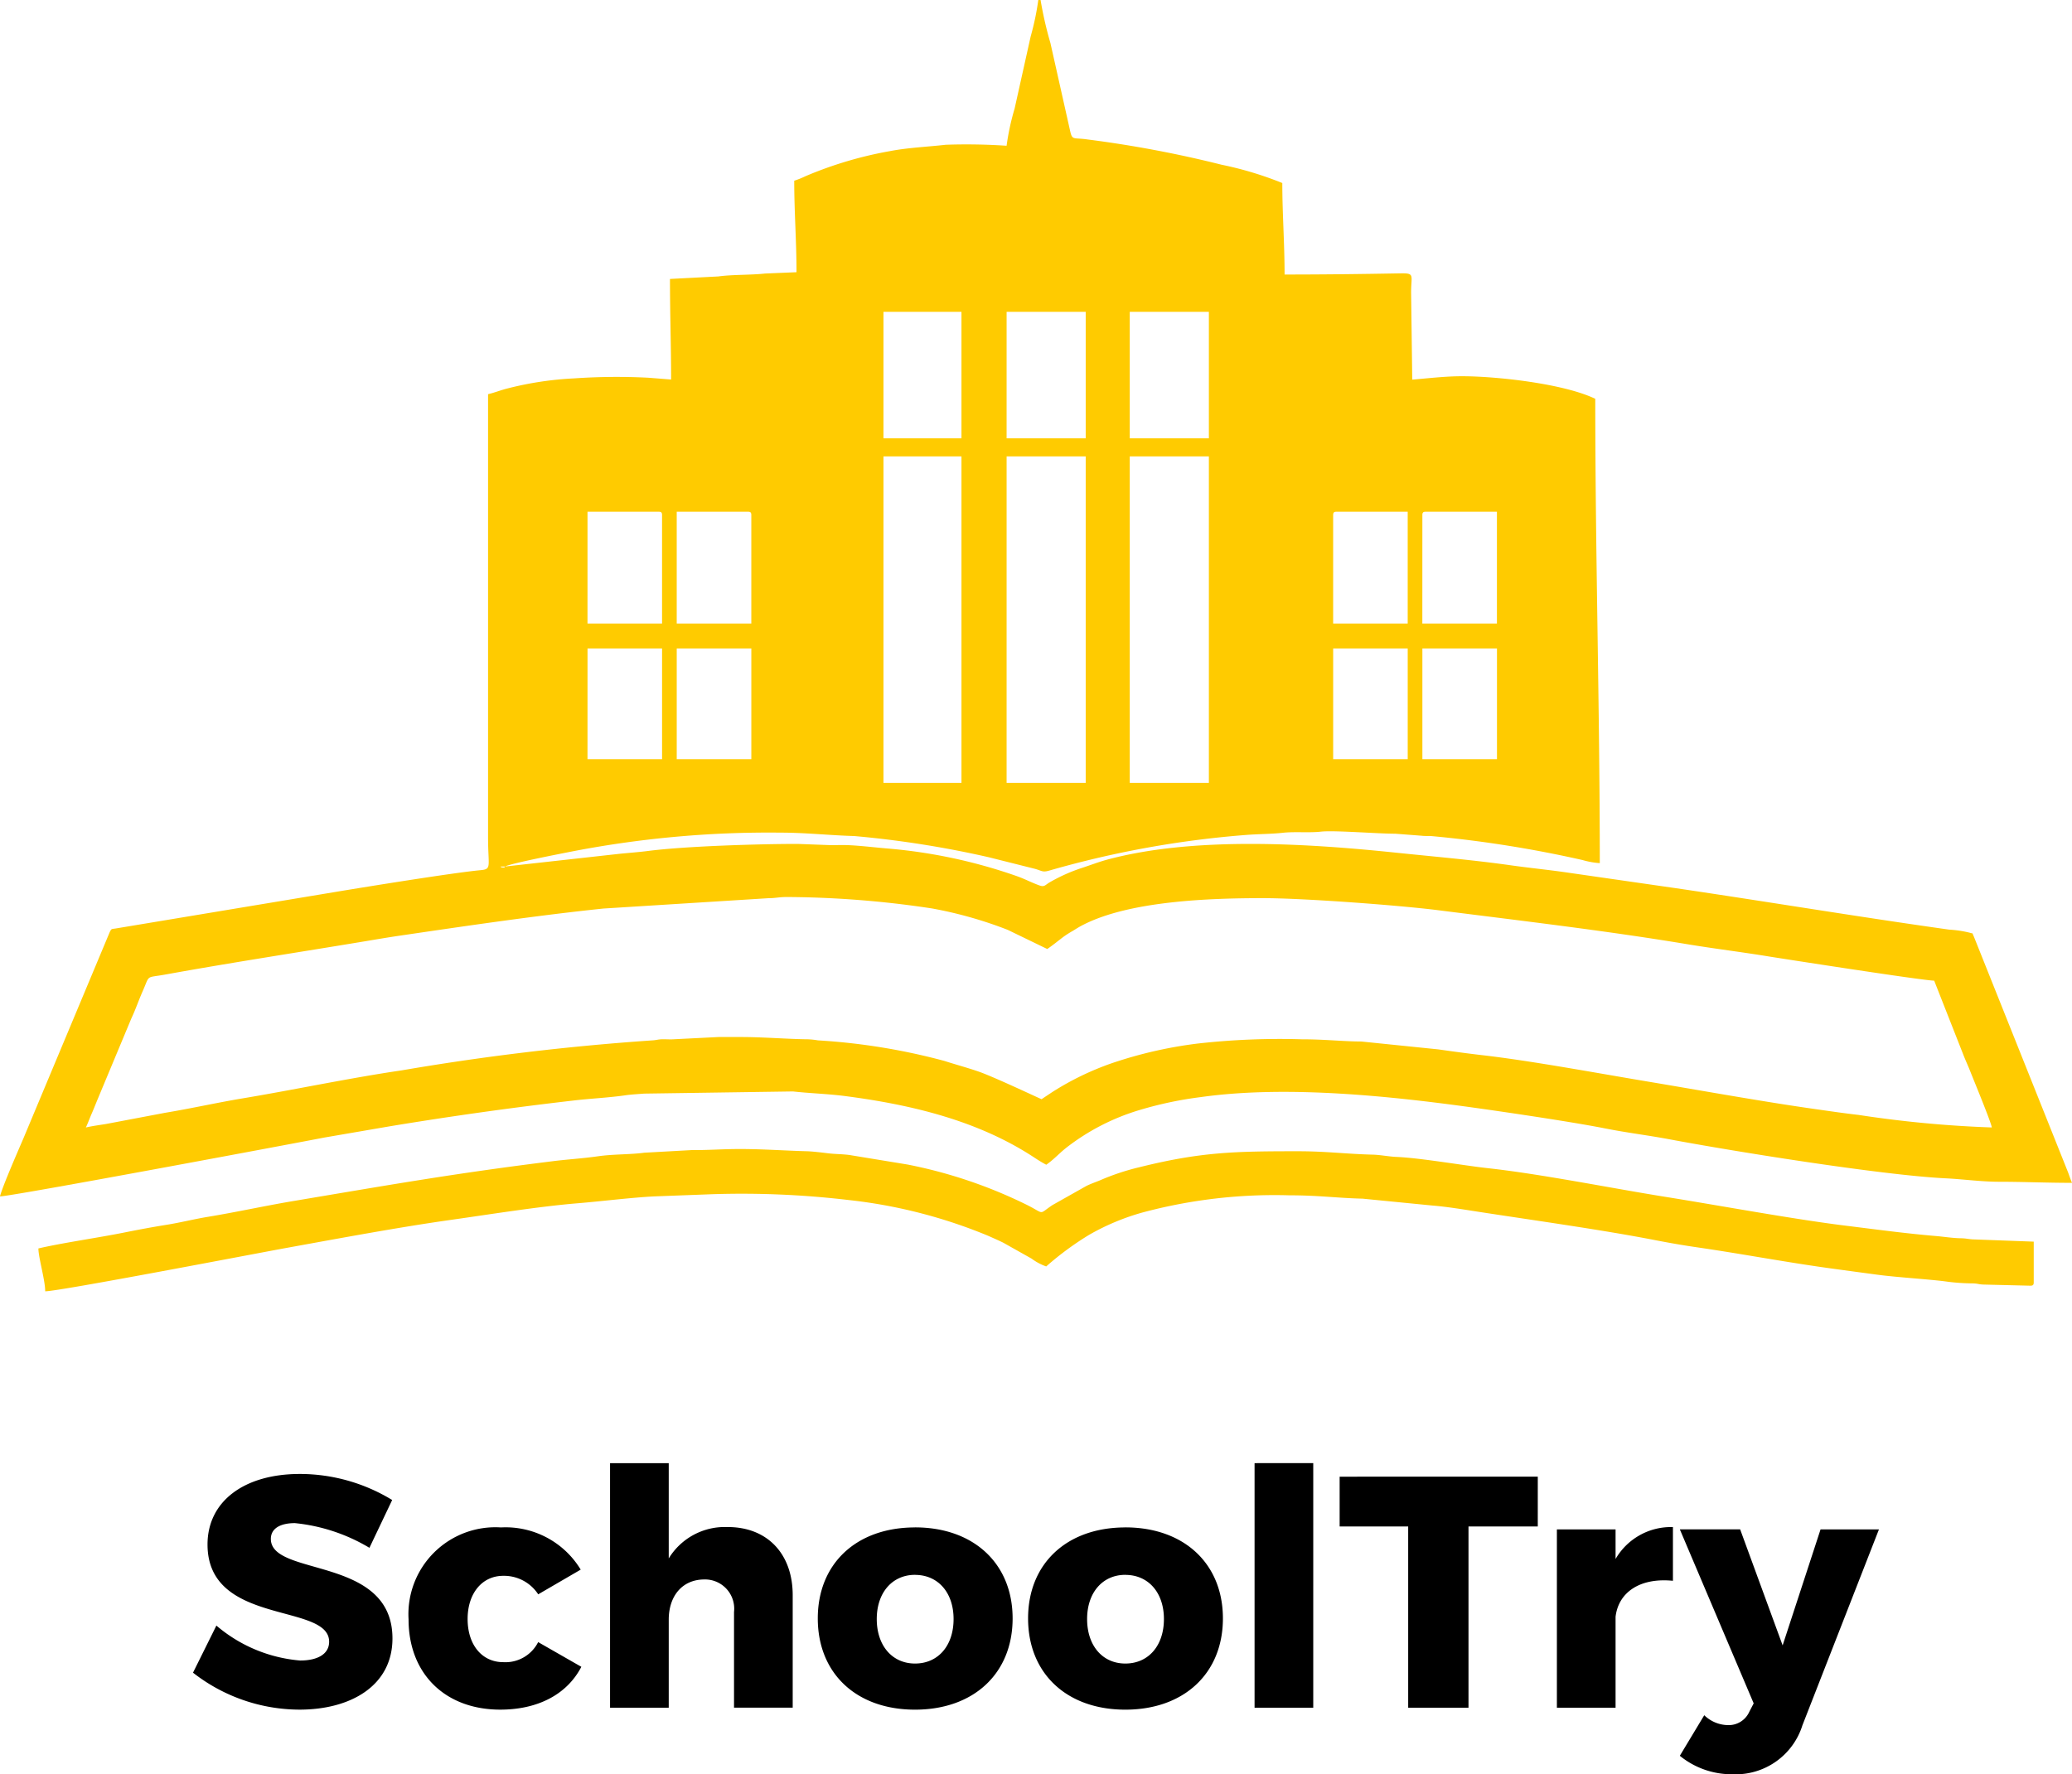 <svg id="Layer_x0020_1" xmlns="http://www.w3.org/2000/svg" width="165.27" height="141.557" viewBox="0 0 165.27 141.557">
  <path id="Path_727" data-name="Path 727" d="M6.849,89.956c.161-.334.3-.73.452-1.076s.3-.719.448-1.084l2.733-6.551c.346-.734.569-1.418.9-2.164.6-1.359.2-1.037,1.822-1.331,5.333-.966,10.58-1.763,15.914-2.651.892-.149,1.716-.291,2.635-.428,5.373-.789,11.024-1.626,16.381-2.184l13.145-.825c.589,0,.868-.1,1.528-.094a79.131,79.131,0,0,1,11.527.911,32.637,32.637,0,0,1,6.044,1.708l3.154,1.528c.467-.314.876-.66,1.339-1.005a8.245,8.245,0,0,1,.719-.452c.287-.177.483-.306.8-.467,3.735-1.917,10.1-2.133,14.358-2.133,3.248,0,10.863.569,13.993.966,6.519.829,13.416,1.638,19.825,2.706,2.2.365,4.461.64,6.578.99.617.1,12.269,1.92,13.133,1.92l2.29,5.82c.192.507.4.939.581,1.4.318.805,1.693,4.132,1.724,4.493a90.689,90.689,0,0,1-10.627-1c-1.139-.13-2.266-.295-3.417-.46-4.171-.589-9.115-1.485-13.314-2.188-4.12-.687-9.43-1.681-13.369-2.129-1.115-.13-2.29-.291-3.425-.452l-6.131-.628c-1.536-.008-2.91-.177-4.78-.177a58.556,58.556,0,0,0-8.228.334,34.178,34.178,0,0,0-6.9,1.575,22.631,22.631,0,0,0-4.736,2.294c-.318.212-.569.377-.864.577-.09-.024-3.747-1.759-5.011-2.2-.927-.322-1.854-.566-2.749-.856a50.208,50.208,0,0,0-10.078-1.638,5.94,5.94,0,0,0-.813-.086c-1.52-.012-3.562-.181-5.322-.181h-1.8l-3.519.177c-.283.024-.613,0-.9,0-.463.008-.495.075-.9.094A197.792,197.792,0,0,0,32.031,85.4c-4.1.6-8.585,1.551-12.646,2.227-2.093.35-4.12.809-6.229,1.159l-4.7.891c-.558.09-1.1.161-1.61.279ZM40.283,69.137c-.169.106.2.1-.181.075-.192-.016-.082-.012-.181-.075Zm49.83-32.723h6.311v26.05H90.113V36.414Zm-9.822,0H86.6v26.05H80.29Zm-9.822,0h6.221v26.05H70.468Zm42.985,15.324h5.95v8.833h-5.95Zm-7.116,0h5.946v8.833h-5.946Zm-52.359,0h5.95v8.833h-5.95Zm-7.116,0h5.946v8.833H46.861ZM113.453,41.1c0-.208.063-.271.271-.271H119.4v8.923h-5.95Zm-7.116,0c0-.208.063-.271.271-.271h5.675v8.923h-5.946Zm-52.359-.271h5.679c.208,0,.271.063.271.271v8.652h-5.95V40.832Zm-7.116,0h5.675c.208,0,.271.063.271.271v8.652H46.861ZM90.113,24.88h6.311V34.973H90.113V24.88Zm-9.822,0H86.6V34.973H80.29Zm-9.822,0h6.221V34.973H70.468ZM40.283,69.137c.369-.236,4.595-1.056,4.992-1.135a82.48,82.48,0,0,1,16.994-1.571c1.979,0,3.963.22,5.86.271a80.087,80.087,0,0,1,10.741,1.693l3.676.923c.593.165.6.306,1.2.126A78.553,78.553,0,0,1,99.4,66.615c.966-.075,2-.071,2.894-.169.954-.11,2.136.012,3.063-.094,1.076-.118,4.571.169,5.934.165l2.1.161c.279.035.507.008.782.027a93.637,93.637,0,0,1,12.057,1.913,6.463,6.463,0,0,0,1.375.247c0-12.383-.361-24.66-.361-37.047-2.533-1.217-7.882-1.8-10.635-1.8-1.324,0-2.694.165-3.963.271l-.09-6.944c0-1.39.31-1.551-.809-1.536-3.1.055-6.1.094-9.284.094,0-2.5-.181-4.862-.181-7.3a27.785,27.785,0,0,0-4.846-1.461,91.113,91.113,0,0,0-10.69-2.015c-1.17-.173-1.217.114-1.406-.758l-1.551-6.92A30.093,30.093,0,0,1,83,0h-.181a21.54,21.54,0,0,1-.609,2.906L80.93,8.66a19.563,19.563,0,0,0-.64,2.969,47.681,47.681,0,0,0-4.85-.079c-1.418.161-3.036.232-4.454.507a30.964,30.964,0,0,0-6.735,2,6.827,6.827,0,0,1-.9.361c0,2.5.181,4.815.181,7.3l-2.513.106c-1.131.126-2.6.075-3.731.232l-3.849.2c0,2.781.09,5.294.09,8.024l-1.842-.145a49.662,49.662,0,0,0-5.911.055,26.5,26.5,0,0,0-5.247.789c-.566.137-1.076.35-1.6.471V66.792c0,2.372.322,2.549-.609,2.635-2.144.2-9.1,1.327-11.209,1.677L9.261,74.073c-.393.063-.357,0-.511.3L1.865,90.831C1.484,91.719.173,94.715,0,95.454c.927,0,24.483-4.418,25.854-4.693l5.235-.9c4.945-.817,9.708-1.485,14.7-2.062,1.375-.161,2.8-.22,4.179-.424.4-.055,1.068-.094,1.406-.122l11.876-.173c1.371.153,2.812.189,4.222.377,5.274.691,10.565,1.96,15.022,4.893.334.22.624.4.958.577.558-.377,1.029-.9,1.559-1.324a17.791,17.791,0,0,1,5.883-3.04A29.935,29.935,0,0,1,95.8,87.528c6.873-.962,15.234-.071,22.079.891,2.686.377,7.7,1.123,10.187,1.618,1.673.334,3.381.538,5.09.86,4.776.9,16.805,2.855,22.028,3.114,1.378.067,2.839.271,4.23.275,1.972,0,3.806.086,5.86.086-.11-.232-.216-.569-.322-.848l-7.513-18.808c-.177-.357.012-.188-.326-.3a8.952,8.952,0,0,0-1.646-.247c-7.309-1.029-14.476-2.227-21.757-3.3l-8.746-1.261c-1.512-.22-2.985-.361-4.473-.573-3-.424-6-.679-9.092-1-6.971-.727-16.145-1.339-23.156.569-.636.177-1.265.42-1.9.628A13.508,13.508,0,0,0,83.719,70.4c-.342.2-.408.385-.789.251-.632-.224-1.131-.5-1.791-.738A41.559,41.559,0,0,0,70.822,67.7c-1.064-.086-2.47-.267-3.5-.279-.408-.008-.86.024-1.265,0l-2.431-.09c-2.977,0-8.9.169-11.963.566-.664.086-1.606.157-2.294.228l-9.084,1.009Z" transform="translate(0 0)" fill="#ffcb00" fill-rule="evenodd"/>
  <path id="Path_728" data-name="Path 728" d="M7.8,241.349c0,.734.542,2.525.542,3.425,1.111,0,16.475-2.957,19.322-3.476,4.139-.75,8.852-1.63,13.011-2.219,3.1-.436,6.987-1.068,10.117-1.327,1.917-.157,4.3-.459,6.119-.55l4.689-.177a72.551,72.551,0,0,1,10.8.463,40.41,40.41,0,0,1,11.189,2.871c.4.181.785.346,1.174.538l2.25,1.265a4.437,4.437,0,0,0,1.174.628,24.045,24.045,0,0,1,3.421-2.521,18.59,18.59,0,0,1,4.257-1.783,40.663,40.663,0,0,1,11.7-1.371c2.372,0,3.778.216,5.856.267l5.581.55c1.162.094,2.478.314,3.648.495,4.242.656,9.936,1.449,14.134,2.27,1.178.228,2.243.412,3.464.589,3.55.518,6.932,1.17,10.667,1.681,1.206.165,2.313.314,3.57.483,1.606.216,4.34.373,5.655.566a16.9,16.9,0,0,0,1.944.126c.448.012.452.082.9.094l3.7.09c.208,0,.271-.063.271-.271v-3.244l-4.866-.181c-.408-.024-.495-.082-.994-.09-.577-.008-1.351-.126-1.9-.173-2.51-.212-4.874-.538-7.356-.844-4.143-.518-10.015-1.606-14.217-2.278-4.371-.7-9.991-1.834-14.2-2.294-1.948-.216-5.4-.821-7.3-.9-.6-.024-1.308-.169-1.893-.181-2.078-.051-3.715-.271-5.95-.271-5.058,0-7.756.051-12.685,1.28a18.918,18.918,0,0,0-3.173,1.064c-.338.134-.679.255-1.021.42l-2.71,1.528c-1.174.778-.55.73-2.066-.023a37.955,37.955,0,0,0-9.5-3.209l-4.642-.762c-.621-.079-1.135-.063-1.756-.141-.369-.047-1.225-.149-1.642-.157-1.763-.047-3.5-.177-5.322-.177-1.41,0-2.5.094-3.876.086l-3.758.208c-1.123.153-2.482.11-3.68.283-1.229.177-2.5.251-3.66.4-7.9.982-12.952,1.881-20.7,3.181-2.211.373-4.513.88-6.771,1.253-1.127.185-2.172.456-3.323.64s-2.294.4-3.429.628c-2.07.412-4.874.813-6.767,1.253Z" transform="translate(-4.737 -141.748)" fill="#ffcb00" fill-rule="evenodd"/>
  <path id="Path_729" data-name="Path 729" d="M53.278,303.989l1.814-3.814a14.141,14.141,0,0,0-7.364-2.078c-4.446,0-7.364,2.184-7.364,5.628,0,6.519,9.7,4.626,9.7,7.756,0,.974-.9,1.5-2.313,1.5a11.774,11.774,0,0,1-6.68-2.788l-1.865,3.758A13.841,13.841,0,0,0,47.7,316.9c4.1,0,7.415-1.917,7.415-5.679,0-6.625-9.7-4.89-9.7-7.941,0-.841.762-1.261,1.917-1.261A14.352,14.352,0,0,1,53.278,303.989ZM66.741,307.7l3.389-1.971a7,7,0,0,0-6.362-3.366A6.935,6.935,0,0,0,56.4,309.7c0,4.34,2.922,7.2,7.313,7.2,3.024,0,5.337-1.233,6.468-3.417l-3.444-1.971a2.926,2.926,0,0,1-2.788,1.6c-1.681,0-2.839-1.367-2.839-3.444,0-2.05,1.159-3.444,2.839-3.444A3.256,3.256,0,0,1,66.741,307.7Zm15.12-5.365a5.233,5.233,0,0,0-4.709,2.5v-7.6H72.471v19.511h4.681v-7.022c0-1.865,1.053-3.181,2.788-3.209a2.332,2.332,0,0,1,2.419,2.6v7.627h4.681v-8.966C87.041,304.437,84.987,302.332,81.861,302.332Zm14.936.028c-4.681,0-7.756,2.89-7.756,7.258,0,4.391,3.075,7.281,7.756,7.281s7.784-2.89,7.784-7.281C104.58,305.25,101.478,302.359,96.8,302.359Zm0,3.786c1.842,0,3.075,1.418,3.075,3.523,0,2.129-1.233,3.55-3.075,3.55-1.814,0-3.052-1.422-3.052-3.55C93.745,307.563,94.982,306.145,96.8,306.145Zm16.774-3.786c-4.677,0-7.756,2.89-7.756,7.258,0,4.391,3.079,7.281,7.756,7.281s7.784-2.89,7.784-7.281C121.354,305.25,118.251,302.359,113.57,302.359Zm0,3.786c1.842,0,3.079,1.418,3.079,3.523,0,2.129-1.237,3.55-3.079,3.55-1.814,0-3.048-1.422-3.048-3.55C110.522,307.563,111.756,306.145,113.57,306.145Zm10.309-8.915v19.511h4.681V297.23Zm6.786,1.08v3.971h5.467v14.46h4.811v-14.46h5.526V298.31Zm22.009,6.57v-2.364h-4.681v14.225h4.681v-7.258c.236-1.971,1.972-3.13,4.575-2.867v-4.285A5.111,5.111,0,0,0,152.674,304.88Zm14.908,13.255,6.1-15.619h-4.658L166,311.773l-3.389-9.257H157.8l5.891,13.883-.342.656a1.8,1.8,0,0,1-1.708,1.08,2.774,2.774,0,0,1-1.893-.789l-1.948,3.236a6.532,6.532,0,0,0,4.21,1.473A5.577,5.577,0,0,0,167.583,318.135Z" transform="translate(-23.811 -180.498)"/>
</svg>
